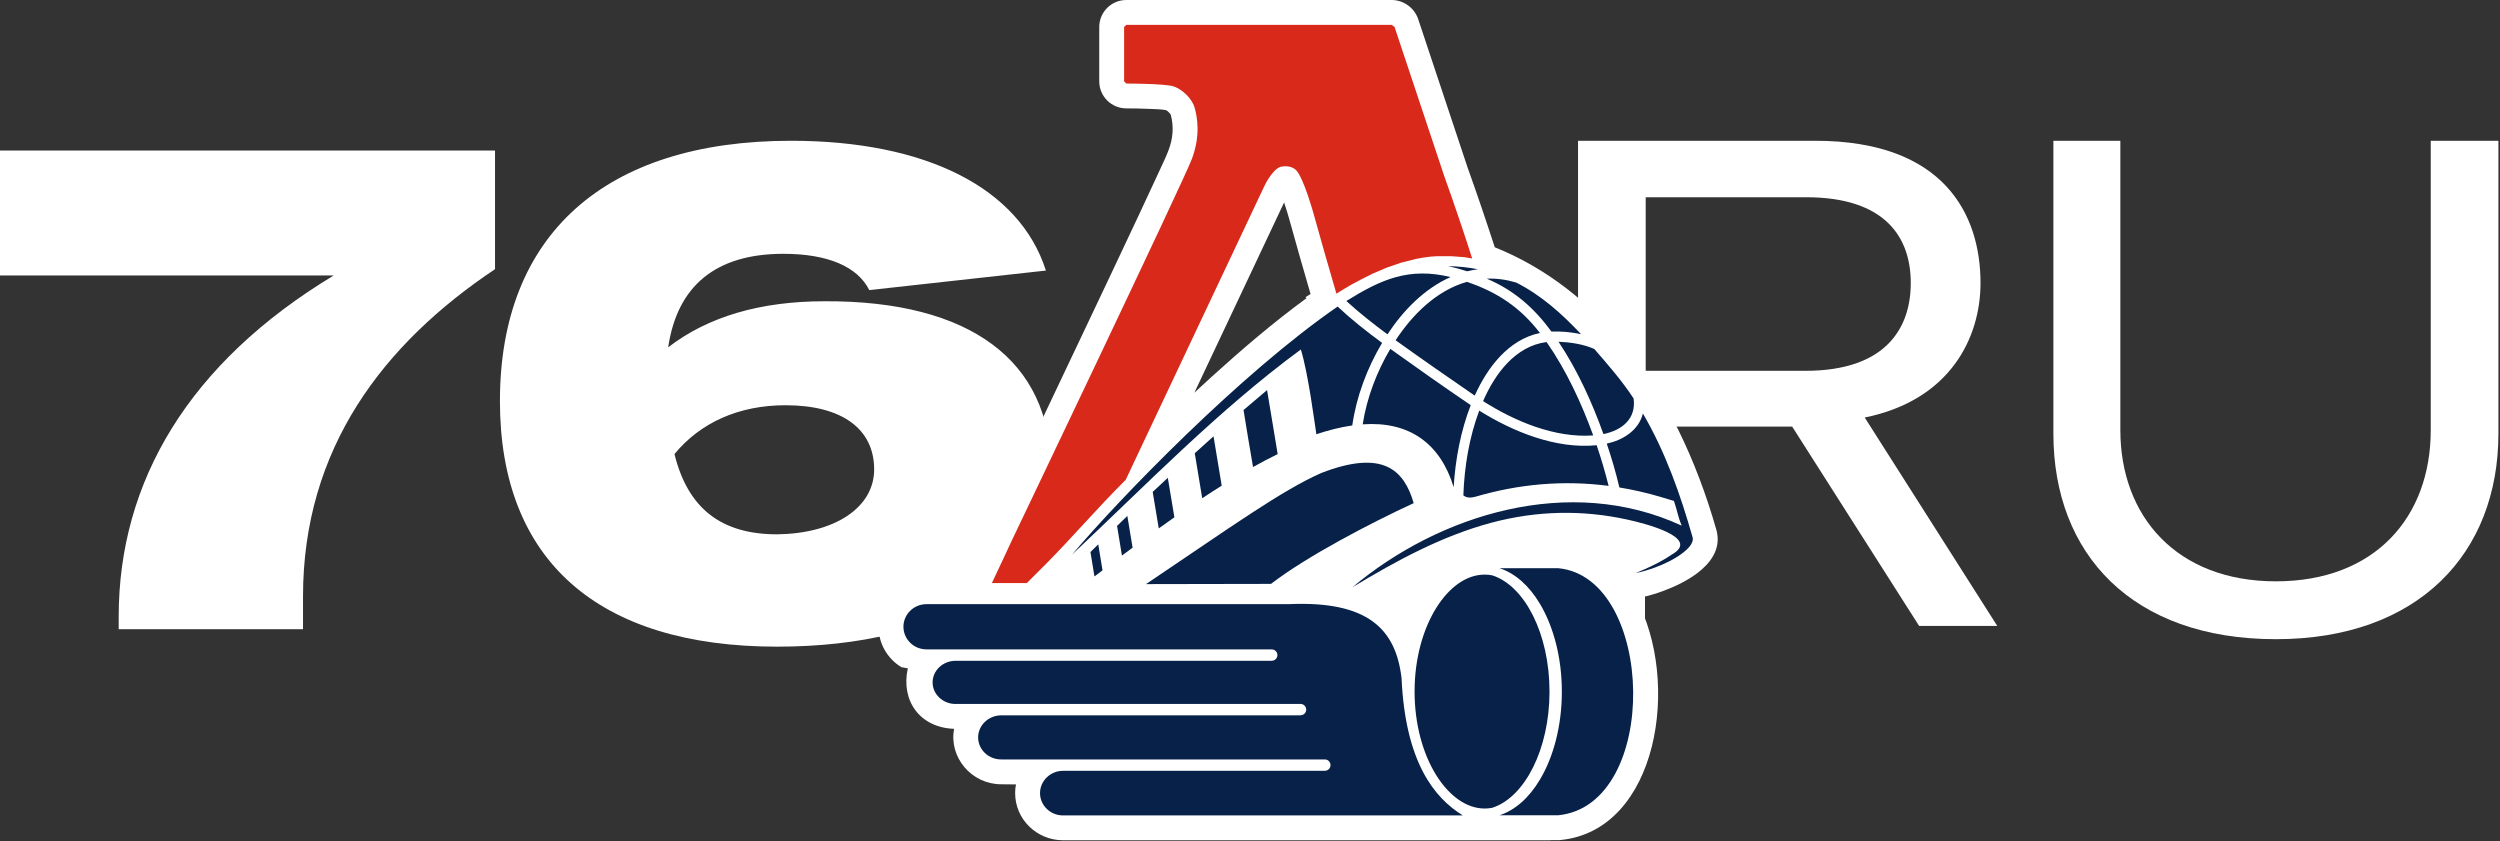 <svg width="107" height="36" viewBox="0 0 107 36" fill="none" xmlns="http://www.w3.org/2000/svg">
    <rect x="0" y="0" width="107" height="36" fill="#333333" stroke="none"/>
    <path d="M5.08 26.392C5.08 20.599 8.098 15.522 14.284 11.789H0V6.443H21.187V11.52C16.406 14.715 12.969 19.195 12.969 25.526V26.93H5.08V26.392Z"
          fill="white"/>
    <path d="M44.974 20.061C44.974 24.72 40.432 27.677 33.26 27.677C25.58 27.677 21.397 23.974 21.397 17.165C21.397 10.057 25.879 6.025 33.858 6.025C39.596 6.025 43.63 8.026 44.765 11.58L37.205 12.416C36.697 11.401 35.412 10.863 33.529 10.863C30.631 10.863 28.987 12.237 28.598 14.865C30.302 13.551 32.543 12.894 35.292 12.894C41.538 12.864 44.974 15.462 44.974 20.061ZM37.414 20.091C37.414 18.359 36.039 17.344 33.619 17.344C31.617 17.344 29.973 18.09 28.867 19.434C29.435 21.734 30.84 22.869 33.26 22.869C35.711 22.839 37.414 21.734 37.414 20.091Z"
          fill="white"/>
    <path d="M76.705 18.258H70.406V26.79H67.54V6.025H77.691C83.214 6.025 84.766 9.188 84.766 12.112C84.766 14.439 83.483 17.124 79.81 17.87L85.483 26.79H82.139L76.705 18.258ZM70.436 15.871H77.273C80.706 15.871 81.781 14.051 81.781 12.112C81.781 10.172 80.706 8.442 77.302 8.442H70.436V15.871Z"
          fill="white"/>
    <path d="M90.751 6.025V18.407C90.751 22.106 93.169 24.881 97.408 24.881C101.648 24.881 104.036 22.136 104.036 18.407V6.025H106.932V18.556C106.932 23.688 103.499 27.357 97.408 27.357C91.258 27.357 87.885 23.718 87.885 18.556V6.025H90.751Z"
          fill="white"/>
    <path fill-rule="evenodd" clip-rule="evenodd"
          d="M66.358 35.957L66.368 35.963H62.609H45.489H45.483C44.369 35.955 43.448 35.064 43.448 33.946C43.448 33.819 43.459 33.693 43.483 33.573L42.838 33.567C41.582 33.56 40.605 32.417 40.836 31.193C39.387 31.145 38.547 30.012 38.854 28.604L38.58 28.556C37.995 28.2 37.602 27.557 37.602 26.824C37.602 25.634 38.471 24.968 39.553 24.849C40.033 24.797 40.782 24.791 41.349 24.791C42.988 21.358 44.616 17.92 46.248 14.481C47.087 12.713 47.926 10.945 48.756 9.174C49.048 8.553 49.337 7.93 49.625 7.307C49.752 7.028 49.904 6.722 50.012 6.433C50.202 5.934 50.249 5.426 50.108 4.909C50.077 4.848 49.968 4.745 49.907 4.714C49.71 4.675 49.407 4.669 49.213 4.661C48.877 4.645 48.54 4.639 48.207 4.639C47.567 4.639 47.048 4.121 47.048 3.482V1.156C47.048 0.517 47.567 0 48.207 0H59.563C60.07 0 60.531 0.331 60.697 0.814C61.399 2.927 62.101 5.039 62.806 7.15C63.213 8.288 63.603 9.434 63.976 10.583C68.296 12.319 71.7 16.488 73.466 22.696L73.477 22.741L73.492 22.817C73.632 23.533 73.189 24.119 72.651 24.524C72.217 24.853 71.695 25.106 71.185 25.294C70.866 25.411 70.54 25.509 70.208 25.573L70.019 25.61C71.947 29.17 70.972 35.535 66.796 35.952L66.744 35.957H66.691H66.358ZM51.119 16.807C51.369 16.574 51.619 16.341 51.872 16.114C53.161 14.946 54.51 13.791 55.921 12.76L55.875 12.717L56.092 12.584C55.779 11.512 55.475 10.443 55.177 9.369C55.129 9.203 55.051 8.931 54.96 8.665L51.119 16.807Z"
          fill="white"/>
    <path fill-rule="evenodd" clip-rule="evenodd"
          d="M67.669 14.303C66.859 13.437 65.96 12.632 64.895 12.094C64.486 11.97 64.06 11.91 63.632 11.926C64.796 12.421 65.651 13.167 66.401 14.19C66.825 14.174 67.256 14.216 67.669 14.303ZM61.985 11.392C62.258 11.45 62.529 11.525 62.796 11.611C62.947 11.574 63.102 11.546 63.256 11.525C62.835 11.441 62.411 11.398 61.985 11.392ZM57.885 25.133C59.765 24.001 61.699 22.943 63.833 22.372C65.789 21.849 67.745 21.819 69.652 22.239C70.337 22.389 72.822 23.002 71.564 23.729C71.203 23.979 70.78 24.192 70.378 24.369C70.255 24.425 70.13 24.478 70.005 24.528C70.282 24.473 70.559 24.39 70.816 24.296C71.223 24.146 71.663 23.939 72.009 23.676C72.184 23.543 72.497 23.272 72.448 23.02L72.44 22.986C71.919 21.155 71.28 19.347 70.316 17.697C70.135 18.426 69.454 18.839 68.769 18.987C68.978 19.605 69.161 20.229 69.309 20.863C69.898 20.959 70.481 21.094 71.056 21.263L71.646 21.442L71.653 21.465C71.786 21.851 71.817 22.121 71.977 22.498C67.175 20.278 61.603 22.017 57.885 25.133ZM56.34 18.585C56.84 18.419 57.358 18.283 57.877 18.209C58.055 16.968 58.514 15.752 59.154 14.675C58.493 14.191 57.848 13.681 57.25 13.121C53.071 16.001 47.886 21.369 45.878 23.742C49.079 20.73 52.132 17.567 55.676 14.958C55.996 15.985 56.276 18.189 56.34 18.585ZM62.785 12.063C61.483 12.433 60.456 13.461 59.732 14.563C60.851 15.365 61.986 16.154 63.118 16.932C63.66 15.732 64.554 14.537 65.91 14.251C65.057 13.146 64.082 12.506 62.785 12.063ZM62.217 20.85C62.289 19.668 62.517 18.444 62.948 17.34C61.79 16.556 60.641 15.743 59.505 14.931C58.922 15.919 58.5 17.026 58.323 18.161C60.302 18.022 61.638 18.961 62.217 20.85ZM62.084 11.858C60.311 11.43 59.127 11.947 57.624 12.883C58.18 13.393 58.774 13.861 59.384 14.309C60.055 13.291 60.954 12.361 62.084 11.858ZM68.849 20.796C68.703 20.209 68.531 19.628 68.337 19.056C66.592 19.229 64.756 18.477 63.311 17.575C62.88 18.728 62.675 19.97 62.632 21.2C62.78 21.325 62.957 21.306 63.137 21.263C65.007 20.713 66.914 20.543 68.849 20.796ZM68.238 14.938C67.766 14.728 67.22 14.649 66.704 14.626C67.516 15.846 68.133 17.2 68.627 18.578C69.402 18.422 70.04 17.938 69.918 17.054C69.421 16.295 68.831 15.622 68.238 14.938ZM68.19 18.636C67.681 17.24 67.045 15.863 66.194 14.64C64.852 14.811 63.98 16.009 63.476 17.168C64.831 18.029 66.546 18.755 68.19 18.636Z"
          fill="#072149"/>
    <path fill-rule="evenodd" clip-rule="evenodd"
          d="M62.609 34.9C61.388 34.149 60.149 32.625 59.986 29.021C59.74 26.92 58.541 25.711 55.175 25.857H39.647V25.858C39.106 25.861 38.667 26.294 38.667 26.824C38.667 27.358 39.106 27.79 39.647 27.793V27.795H54.43H54.431C54.566 27.795 54.674 27.904 54.674 28.038C54.674 28.17 54.566 28.28 54.431 28.28H54.43V28.282H40.892C40.354 28.285 39.915 28.7 39.915 29.207C39.915 29.713 40.354 30.127 40.892 30.13V30.123L40.897 30.127H55.662V30.128H55.663C55.797 30.128 55.906 30.24 55.906 30.371C55.906 30.506 55.797 30.613 55.663 30.613H55.662V30.615H42.832V30.617C42.298 30.628 41.864 31.048 41.864 31.561C41.864 32.078 42.303 32.501 42.843 32.504H56.705H56.706C56.84 32.504 56.946 32.614 56.946 32.748C56.946 32.879 56.84 32.988 56.706 32.988H56.705V32.99H45.489V32.991C44.951 32.996 44.513 33.423 44.513 33.946C44.513 34.469 44.951 34.897 45.489 34.9H45.491L62.609 34.9Z"
          fill="#072149"/>
    <path fill-rule="evenodd" clip-rule="evenodd"
          d="M48.179 20.539L54.084 8.028L54.167 7.86C54.167 7.86 54.533 7.138 54.889 7.126C54.889 7.126 55.269 7.054 55.49 7.302C55.804 7.657 56.203 9.083 56.203 9.083C56.543 10.301 56.873 11.464 57.199 12.569C57.406 12.438 57.613 12.313 57.826 12.19C58.128 12.023 58.432 11.866 58.741 11.715L59.356 11.453L59.969 11.242L60.584 11.086L60.891 11.029L61.198 10.987L61.505 10.964H62.101L62.67 11.007L63.01 11.063C62.64 9.906 62.236 8.716 61.8 7.497C60.972 5.011 59.686 1.152 59.686 1.152L59.563 1.064H48.205L48.112 1.155V3.482L48.205 3.576C48.205 3.576 49.861 3.576 50.232 3.698C50.599 3.821 51.021 4.217 51.131 4.613C51.242 5.008 51.392 5.8 51.009 6.811C50.626 7.82 43.33 23.082 43.33 23.082L43.251 23.25C43.251 23.25 42.866 24.085 42.452 24.956H43.947L44.829 24.075C45.941 22.944 46.974 21.741 48.097 20.62L48.179 20.539Z"
          fill="#D8291A"/>
    <path fill-rule="evenodd" clip-rule="evenodd"
          d="M63.866 24.624C65.26 25.07 66.319 27.132 66.319 29.599C66.319 32.063 65.26 34.127 63.867 34.574C63.761 34.595 63.655 34.605 63.546 34.605C62.76 34.605 62.027 34.061 61.477 33.188C60.902 32.271 60.544 31 60.544 29.599C60.544 28.198 60.902 26.928 61.477 26.009C62.027 25.134 62.76 24.593 63.546 24.593C63.655 24.593 63.762 24.603 63.866 24.624Z"
          fill="#072149"/>
    <path fill-rule="evenodd" clip-rule="evenodd"
          d="M64.18 24.319H66.691C70.847 24.711 71.092 34.455 66.691 34.894H64.179C64.858 34.672 65.457 34.13 65.91 33.366C66.488 32.399 66.847 31.067 66.847 29.604C66.847 28.144 66.488 26.811 65.91 25.845C65.457 25.083 64.86 24.539 64.18 24.319Z"
          fill="#072149"/>
    <path fill-rule="evenodd" clip-rule="evenodd"
          d="M56.554 20.243C54.865 20.986 52.699 22.544 49.049 25C51.05 24.997 52.397 24.993 54.399 24.99C55.937 23.805 58.65 22.391 60.506 21.534C60.092 20.113 59.193 19.223 56.554 20.243Z"
          fill="#072149"/>
    <path fill-rule="evenodd" clip-rule="evenodd"
          d="M48.475 23.44C48.324 23.55 48.171 23.665 48.019 23.779C47.95 23.357 47.879 22.93 47.81 22.508C47.955 22.367 48.102 22.224 48.25 22.082C48.325 22.535 48.399 22.988 48.475 23.44Z"
          fill="#072149"/>
    <path fill-rule="evenodd" clip-rule="evenodd"
          d="M50.264 22.14C50.039 22.298 49.818 22.455 49.595 22.615C49.507 22.096 49.421 21.576 49.335 21.054C49.552 20.85 49.767 20.648 49.982 20.45C50.075 21.014 50.169 21.578 50.264 22.14Z"
          fill="#072149"/>
    <path fill-rule="evenodd" clip-rule="evenodd"
          d="M52.289 20.786C52.013 20.959 51.736 21.138 51.455 21.325C51.346 20.684 51.242 20.04 51.136 19.398C51.407 19.151 51.677 18.909 51.939 18.674C51.998 19.026 52.056 19.379 52.114 19.73C52.172 20.082 52.231 20.435 52.289 20.786Z"
          fill="#072149"/>
    <path fill-rule="evenodd" clip-rule="evenodd"
          d="M54.685 19.435C54.34 19.602 53.987 19.789 53.63 19.988C53.561 19.581 53.492 19.174 53.423 18.769C53.358 18.362 53.292 17.958 53.223 17.55C53.578 17.245 53.916 16.958 54.23 16.696C54.303 17.154 54.381 17.612 54.458 18.066C54.533 18.523 54.609 18.98 54.685 19.435Z"
          fill="#072149"/>
    <path fill-rule="evenodd" clip-rule="evenodd"
          d="M47.005 23.297C47.065 23.668 47.127 24.04 47.188 24.41C47.073 24.497 46.957 24.584 46.842 24.672C46.787 24.325 46.73 23.977 46.672 23.627C46.783 23.519 46.895 23.408 47.005 23.297Z"
          fill="#072149"/>
</svg>
